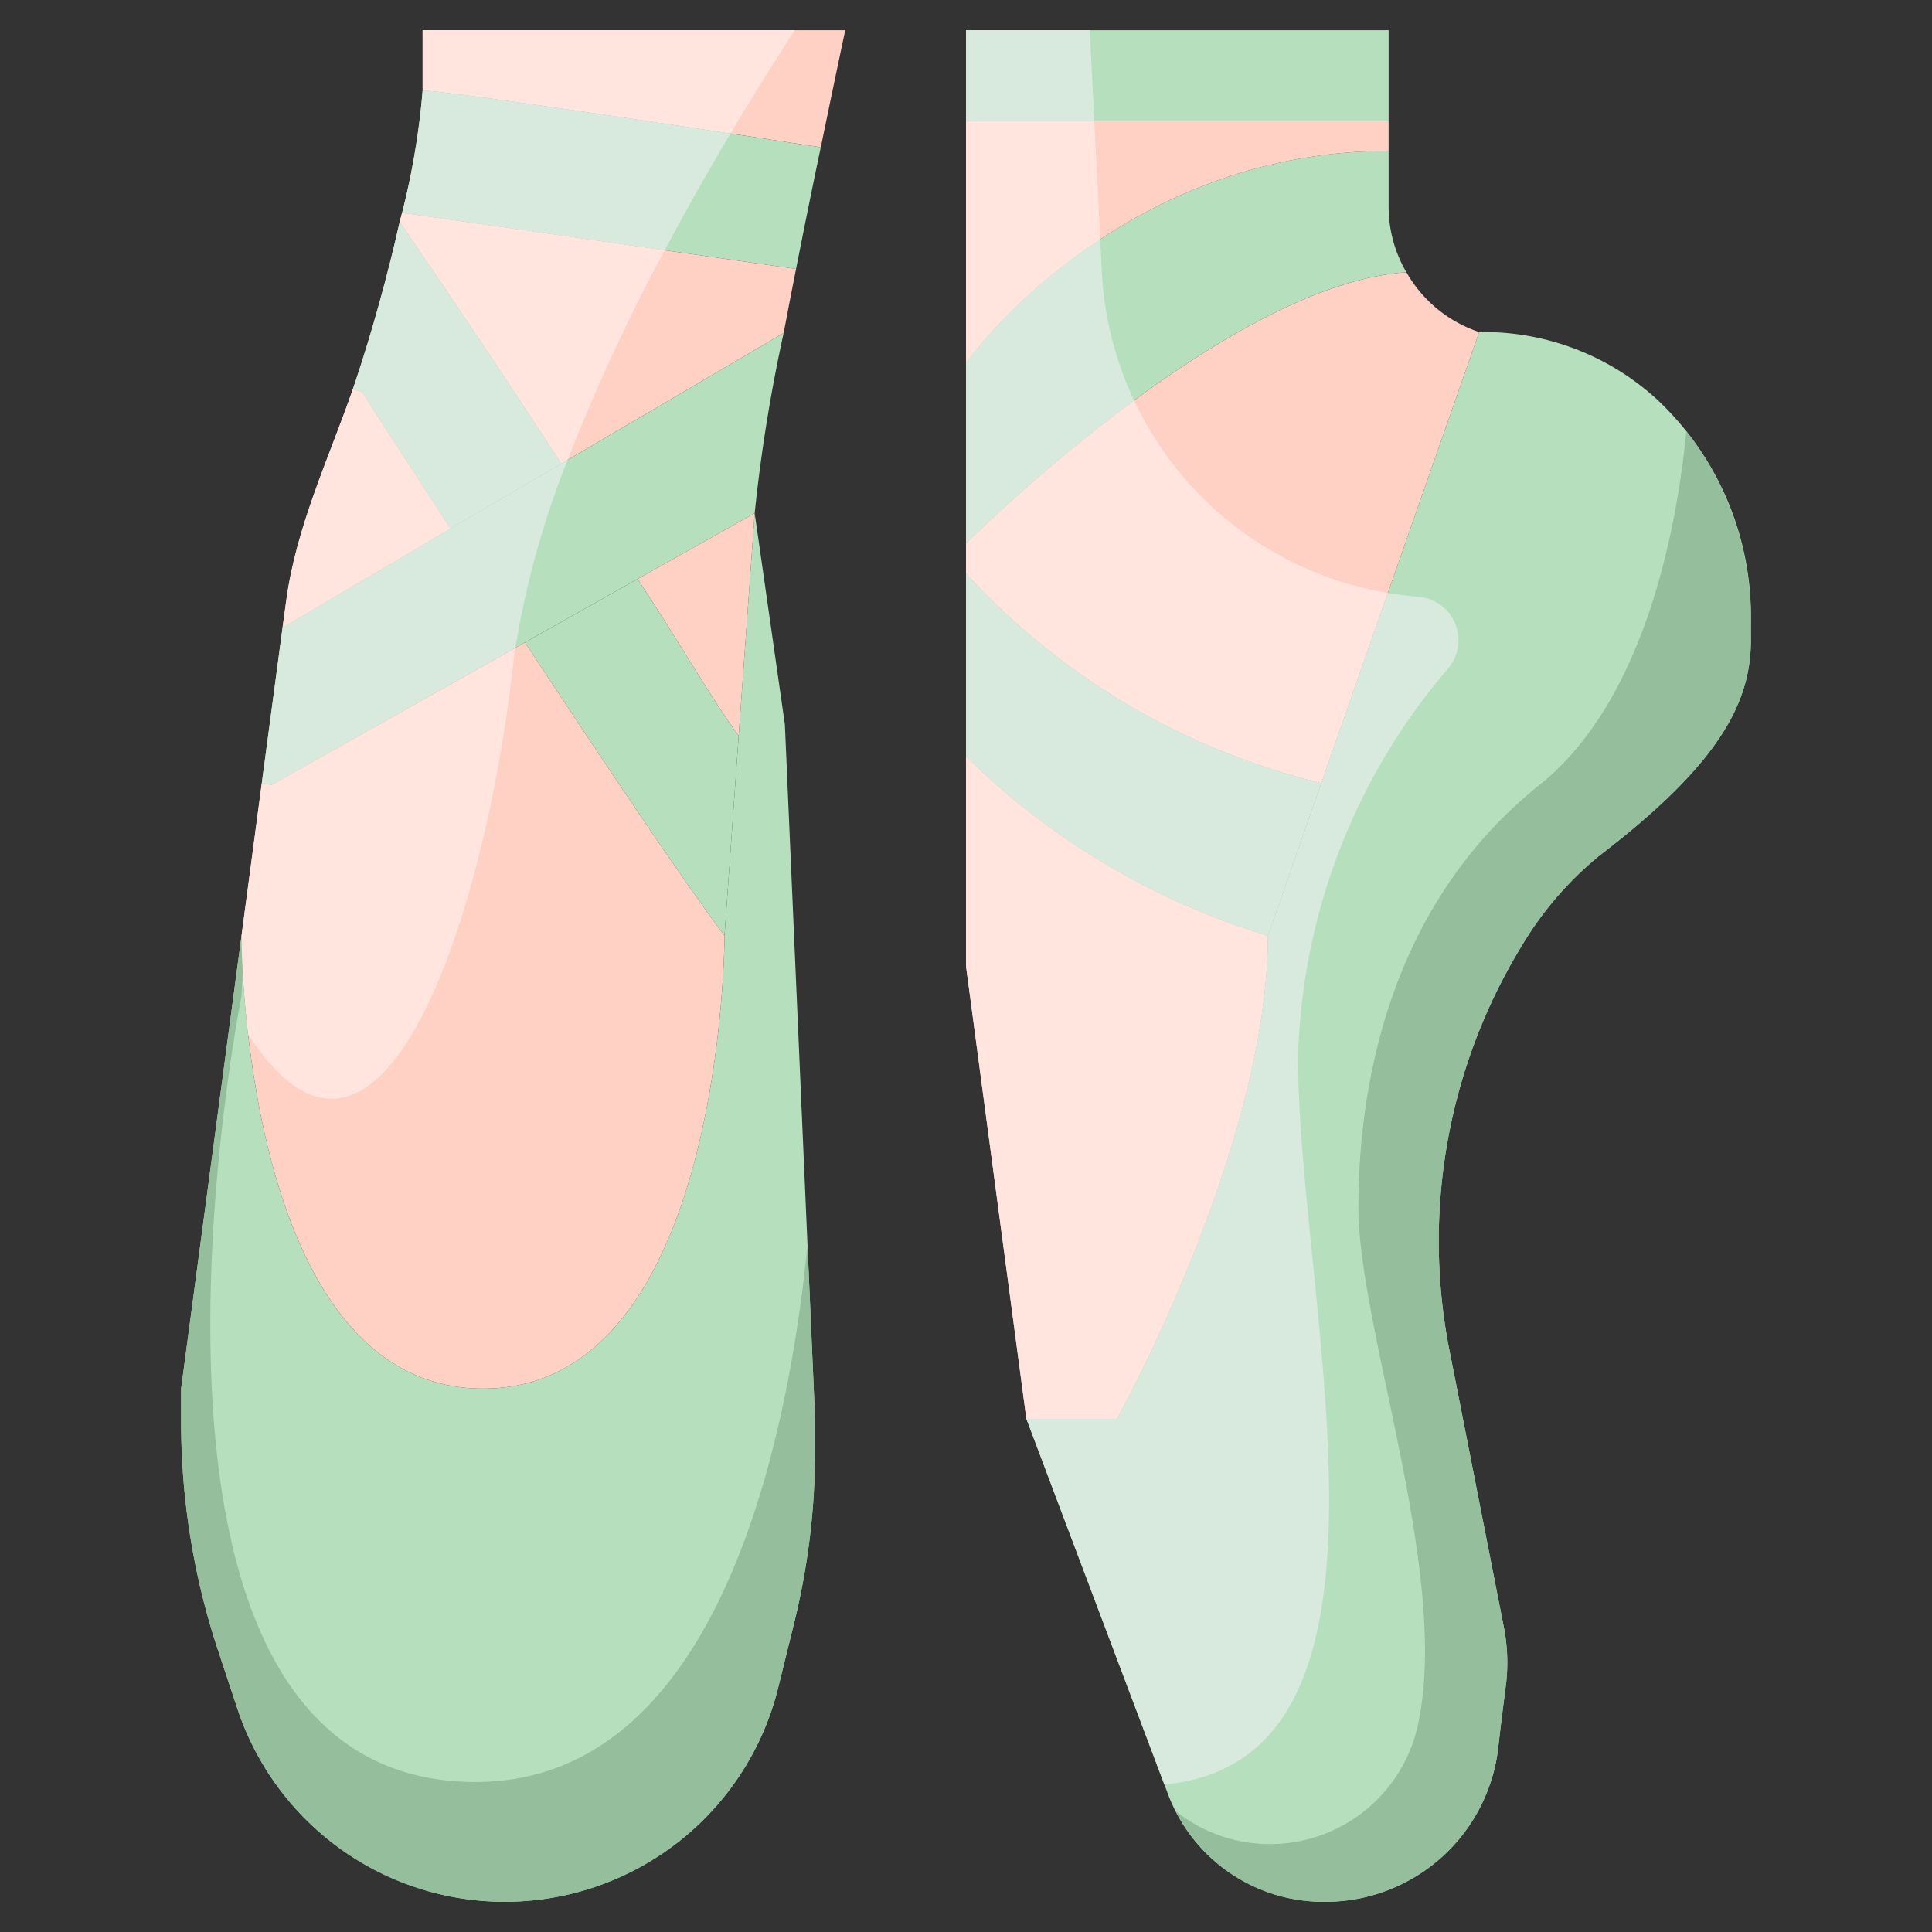 <svg xmlns="http://www.w3.org/2000/svg" version="1.1" xmlns:xlink="http://www.w3.org/1999/xlink" width="512" height="512" x="0" y="0" viewBox="0 0 64 64" style="enable-background:new 0 0 512 512" xml:space="preserve" class=""><rect x="0" y="0" width="64" height="64" fill="#333333" stroke="none"/><g><g data-name="17-ballet shoes"><path fill="#b6dfbe" d="M43.77 25.94 49 11a8.5 8.5 0 0 1 5.92 2.26A9.838 9.838 0 0 1 58 20.58v.62c0 2.04-1 4.07-5 7.13a11.368 11.368 0 0 0-2.62 3.05 18.763 18.763 0 0 0-2.32 13.58l1.76 8.96a6.106 6.106 0 0 1 .07 1.86c-.07.55-.17 1.31-.26 2.12a5.763 5.763 0 0 1-5.69 5.1h-.12a5.5 5.5 0 0 1-5.16-3.65L34 47h3s5-9 5-16z" opacity="1" data-original="#ff8088" class=""></path><path fill="#ffd0c4" d="m49 11-5.23 14.94A23.4 23.4 0 0 1 32 19v-1s8.6-8.6 14.59-8.98A4.36 4.36 0 0 0 49 11z" opacity="1" data-original="#ffd0c4" class=""></path><path fill="#b6dfbe" d="M46 6.84a4.29 4.29 0 0 0 .59 2.18C40.6 9.4 32 18 32 18v-6s5-7 14-7z" opacity="1" data-original="#ff8088" class=""></path><path fill="#ffd0c4" d="M46 4v1c-9 0-14 7-14 7V4z" opacity="1" data-original="#ffd0c4" class=""></path><path fill="#b6dfbe" d="M32 1h14v3H32zM43.77 25.94 42 31a24.279 24.279 0 0 1-10-5.94V19a23.4 23.4 0 0 0 11.77 6.94z" opacity="1" data-original="#ff8088" class=""></path><path fill="#ffd0c4" d="M42 31c0 7-5 16-5 16h-3l-2-15v-6.94A24.279 24.279 0 0 0 42 31zM14 1h14s-.35 1.64-.81 3.88C24.33 4.44 14.85 3 14 3z" opacity="1" data-original="#ffd0c4" class=""></path><path fill="#b6dfbe" d="M24.47 24.37 25 17l1 7 1 23v1.05a23.849 23.849 0 0 1-.72 5.82l-.51 2.07a9.33 9.33 0 0 1-17.9.68l-.64-1.93A24.114 24.114 0 0 1 6 47.11V46l2-15s0 15 8 15 8-15 8-15zM27.19 4.88c-.26 1.22-.54 2.62-.82 4.03L13.32 7.05A24.765 24.765 0 0 0 14 3c.85 0 10.33 1.44 13.19 1.88z" opacity="1" data-original="#ff8088" class=""></path><path fill="#ffd0c4" d="m13.32 7.05 13.05 1.86c-.14.71-.28 1.42-.41 2.12l-7.37 4.33c-2.16-3.35-4.59-6.9-5.35-8.01.03-.1.05-.2.08-.3z" opacity="1" data-original="#ffd0c4" class=""></path><path fill="#b6dfbe" d="m21.12 19.18-3.73 2.1L9 26l-.33-.04.69-5.17 5.56-3.28 3.67-2.15 7.37-4.33A53.594 53.594 0 0 0 25 17z" opacity="1" data-original="#ff8088" class=""></path><path fill="#ffd0c4" d="m25 17-.53 7.37c-.88-1.18-2.07-3.27-3.35-5.19z" opacity="1" data-original="#ffd0c4" class=""></path><path fill="#b6dfbe" d="M24.47 24.37 24 31c-1.4-1.87-4.12-5.93-6.61-9.72l3.73-2.1c1.28 1.92 2.47 4.01 3.35 5.19z" opacity="1" data-original="#ff8088" class=""></path><path fill="#ffd0c4" d="M24 31s0 15-8 15-8-15-8-15l.67-5.04L9 26l8.39-4.72C19.88 25.07 22.6 29.13 24 31z" opacity="1" data-original="#ffd0c4" class=""></path><path fill="#b6dfbe" d="m18.59 15.36-3.67 2.15C13.22 14.9 12 13 12 13l-.31-.11c.02-.07.05-.14.07-.21.57-1.7 1.1-3.63 1.48-5.33.76 1.11 3.19 4.66 5.35 8.01z" opacity="1" data-original="#ff8088" class=""></path><path fill="#ffd0c4" d="m14.92 17.51-5.56 3.28.12-.88c.33-2.46 1.4-4.69 2.21-7.02L12 13s1.22 1.9 2.92 4.51z" opacity="1" data-original="#ffd0c4" class=""></path><path fill="#94be9c" d="M15 59C3 58 8 33 8 33l.042-.8C8 31.455 8 31 8 31L6 46v1.11a24.114 24.114 0 0 0 1.23 7.58l.64 1.93a9.329 9.329 0 0 0 17.9-.68l.51-2.07a23.849 23.849 0 0 0 .72-5.82V47l-.25-5.761C26.092 47.832 23.7 59.725 15 59z" opacity="1" data-original="#ff5c67" class=""></path><path fill="#ffe5de" d="M26.332 1H14v2c.646 0 6.276.832 10.2 1.424A92.838 92.838 0 0 1 26.332 1z" opacity="1" data-original="#ffe5de" class=""></path><path fill="#d8eadd" d="M24.2 4.424C20.276 3.832 14.646 3 14 3a24.765 24.765 0 0 1-.68 4.05l8.7 1.24a88.844 88.844 0 0 1 2.18-3.866z" opacity="1" data-original="#ff9ea4" class=""></path><path fill="#ffe5de" d="M18.805 15.234a63.631 63.631 0 0 1 3.214-6.944l-8.7-1.24c-.03.1-.05.2-.08.3.76 1.11 3.19 4.66 5.35 8.01z" opacity="1" data-original="#ffe5de" class=""></path><path fill="#d8eadd" d="M17.074 21.458a29.46 29.46 0 0 1 1.731-6.224l-.215.126-3.67 2.15-5.56 3.28-.69 5.17L9 26z" opacity="1" data-original="#ff9ea4" class=""></path><path fill="#ffe5de" d="m8.067 32.6.024.331.007.083c.014.176.03.361.048.553l.026.269.025.232.022.2c4.422 6.76 7.864-4 8.781-12.26.02-.178.048-.361.074-.542L9 26l-.33-.04L8 31s0 .455.042 1.2l.02.327z" opacity="1" data-original="#ffe5de" class=""></path><path fill="#d8eadd" d="m14.92 17.51 3.67-2.15c-2.16-3.35-4.59-6.9-5.35-8.01-.38 1.7-.91 3.63-1.48 5.33-.02.07-.05.14-.07.21L12 13s1.22 1.9 2.92 4.51z" opacity="1" data-original="#ff9ea4" class=""></path><path fill="#ffe5de" d="m12 13-.31-.11c-.81 2.33-1.88 4.56-2.21 7.02l-.12.88 5.56-3.28C13.22 14.9 12 13 12 13z" opacity="1" data-original="#ffe5de" class=""></path><path fill="#d8eadd" d="M43 35a20.61 20.61 0 0 1 4.982-12.868 1.447 1.447 0 0 0-1.01-2.365c-.337-.026-.67-.069-1-.123l-2.2 6.3L42 31c0 7-5 16-5 16h-3l4.571 12.115C47.215 58.3 43 43.274 43 35z" opacity="1" data-original="#ff9ea4" class=""></path><path fill="#ffe5de" d="m43.77 25.94 2.2-6.3a11.355 11.355 0 0 1-8.4-6.375A55.157 55.157 0 0 0 32 18v1a23.4 23.4 0 0 0 11.77 6.94z" opacity="1" data-original="#ffe5de" class=""></path><path fill="#d8eadd" d="m36.5 9.011-.054-1.08A18.294 18.294 0 0 0 32 12v6a55.157 55.157 0 0 1 5.57-4.731 11.3 11.3 0 0 1-1.07-4.258z" opacity="1" data-original="#ff9ea4" class=""></path><path fill="#ffe5de" d="M36.447 7.931 36.25 4H32v8a18.294 18.294 0 0 1 4.447-4.069z" opacity="1" data-original="#ffe5de" class=""></path><path fill="#d8eadd" d="M36.1 1H32v3h4.25zM43.77 25.94A23.4 23.4 0 0 1 32 19v6.06A24.279 24.279 0 0 0 42 31z" opacity="1" data-original="#ff9ea4" class=""></path><path fill="#ffe5de" d="M42 31a24.279 24.279 0 0 1-10-5.94V32l2 15h3s5-9 5-16z" opacity="1" data-original="#ffe5de" class=""></path><path fill="#94be9c" d="M55.863 14.282C55.547 17.477 54.5 23.2 51 26c-5 4-6 10-6 14s3 12 2 17a5.016 5.016 0 0 1-8.043 3.005A5.479 5.479 0 0 0 43.82 63h.12a5.763 5.763 0 0 0 5.69-5.1c.09-.81.19-1.57.26-2.12a6.106 6.106 0 0 0-.07-1.86l-1.76-8.96a18.763 18.763 0 0 1 2.32-13.58A11.368 11.368 0 0 1 53 28.33c4-3.06 5-5.09 5-7.13v-.62a10.082 10.082 0 0 0-2.137-6.298z" opacity="1" data-original="#ff5c67" class=""></path></g></g></svg>